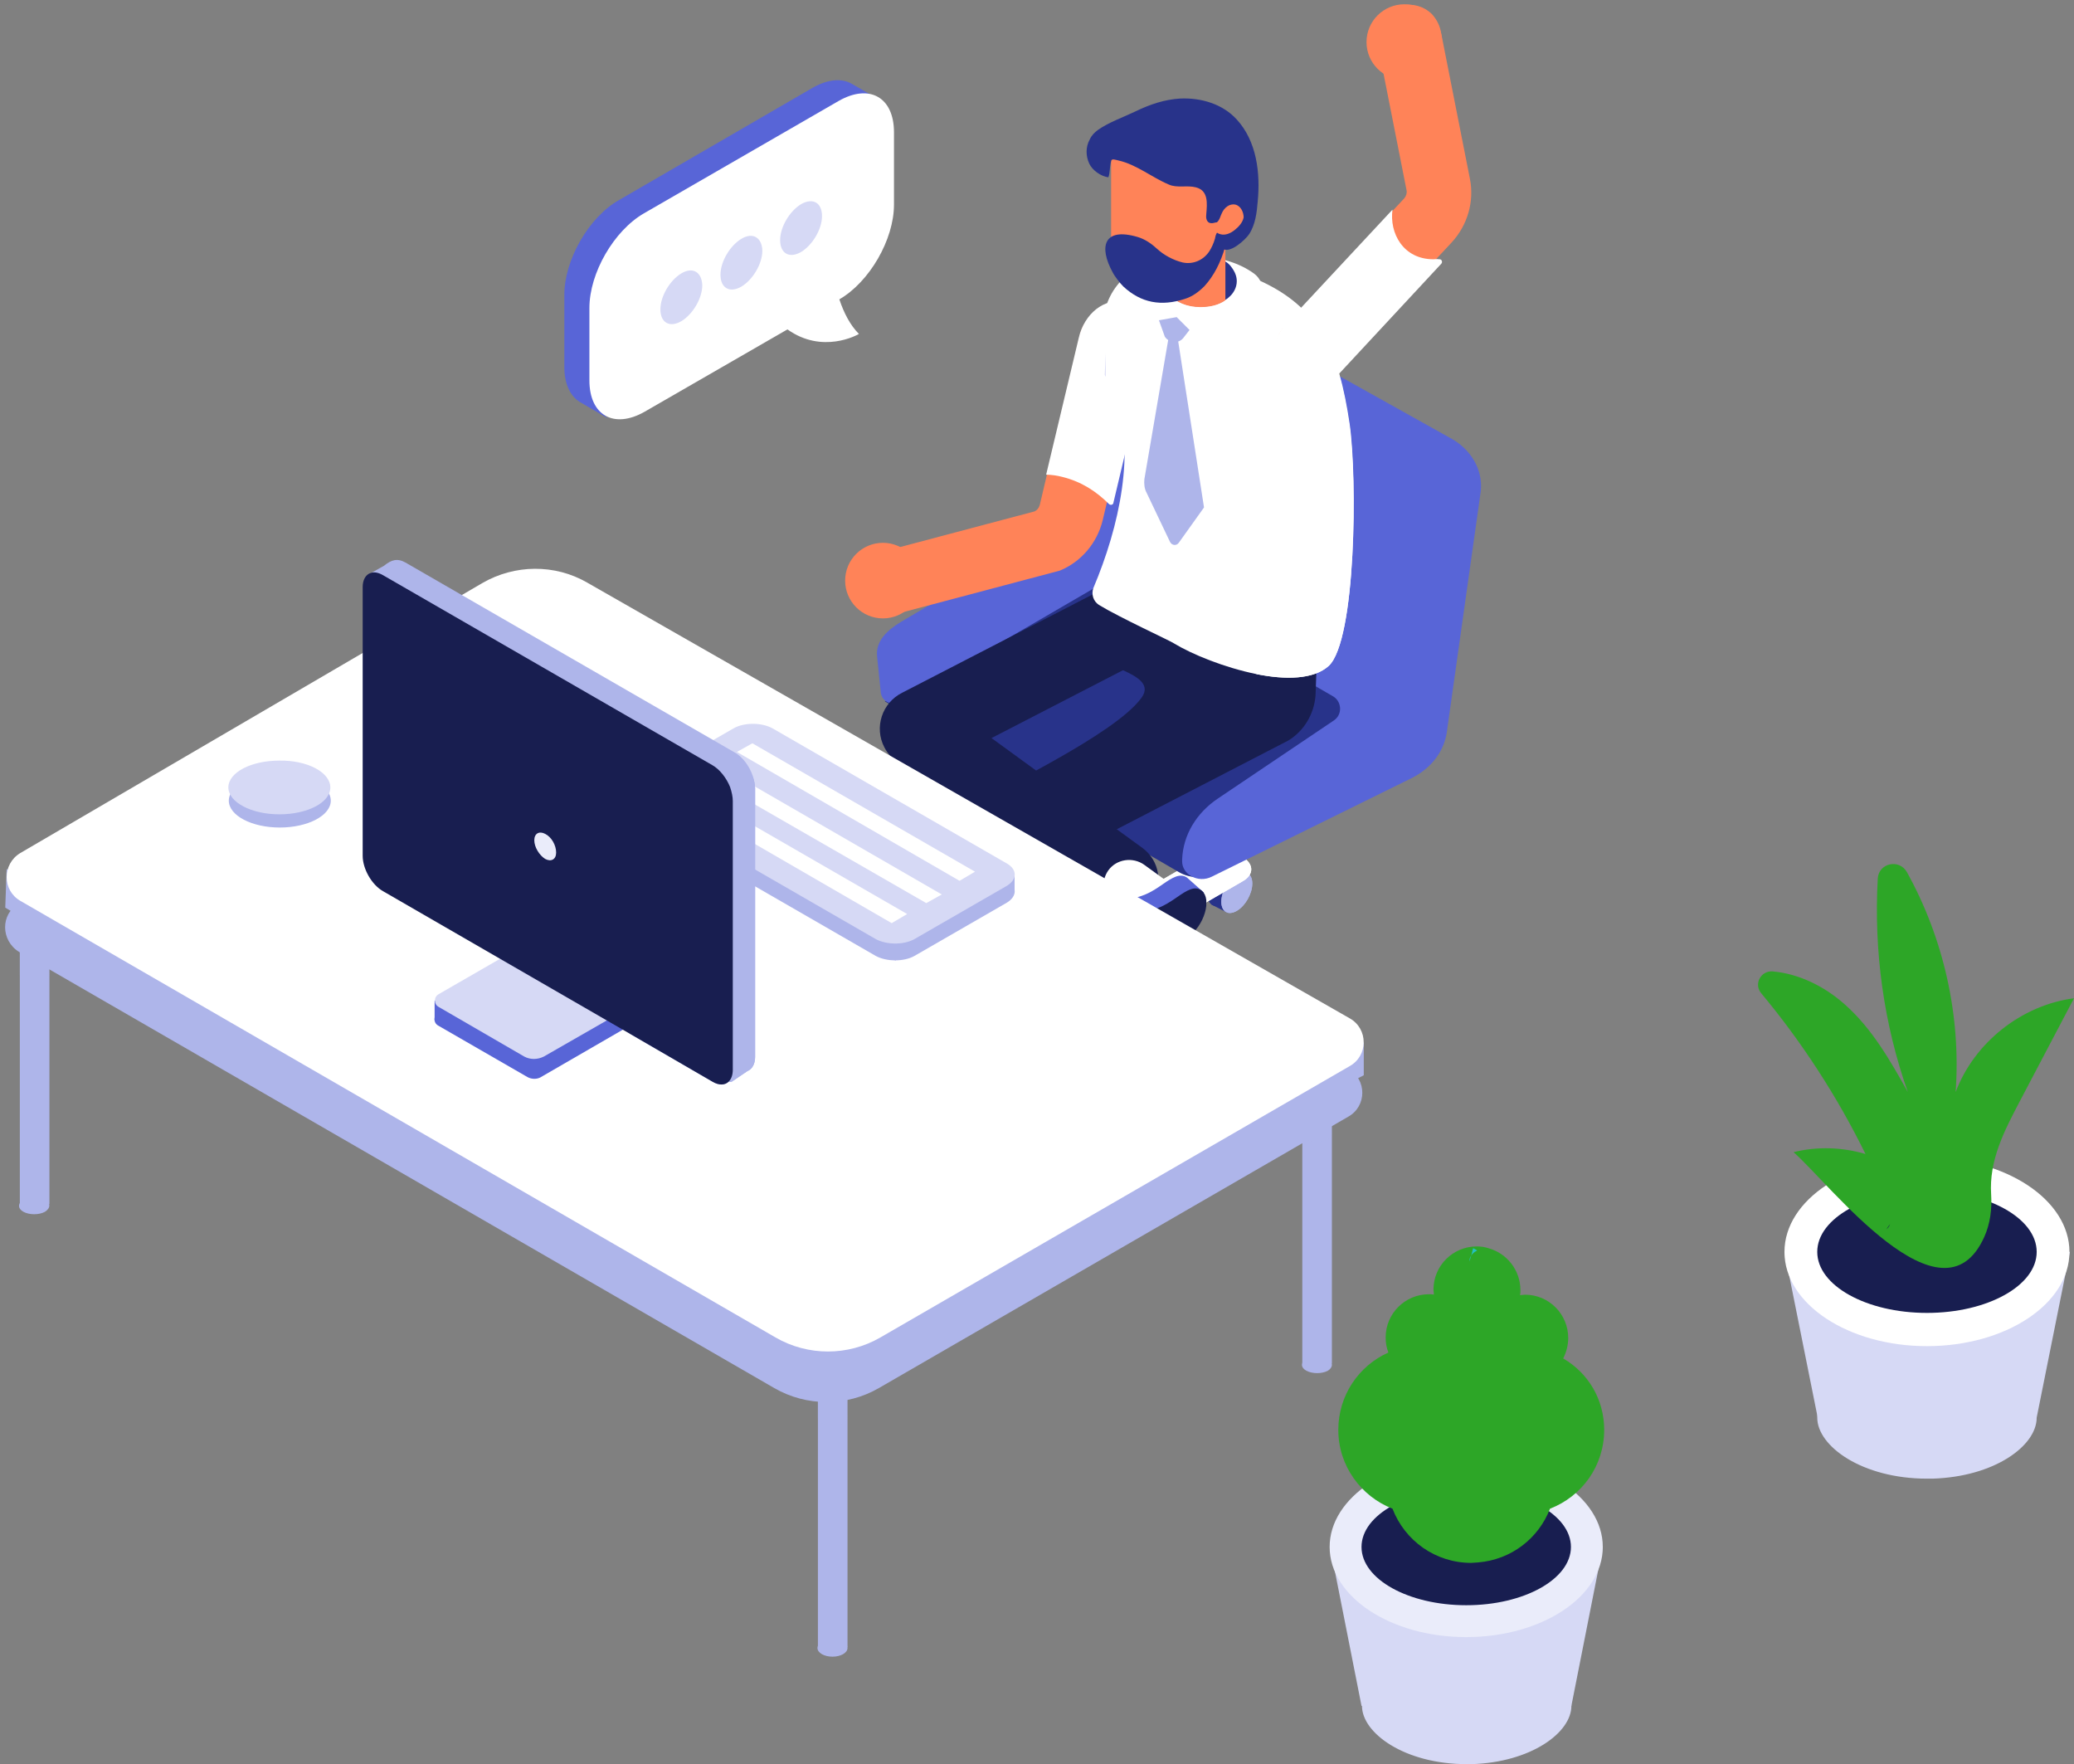 <svg width="214" height="182" viewBox="0 0 214 182" fill="none" xmlns="http://www.w3.org/2000/svg">
<rect x="0" y="0" width="214" height="182" fill="#808080" stroke="none"/>
<path d="M105.16 103.176C105.16 102.142 105.865 100.874 106.757 100.357C107.65 99.841 108.354 100.263 108.354 101.297C108.354 102.33 107.65 103.599 106.757 104.115C105.865 104.632 105.16 104.209 105.16 103.176Z" fill="#28338A"/>
<path d="M105.16 103.176C105.16 102.142 105.865 100.874 106.757 100.357C107.65 99.841 108.354 100.263 108.354 101.297C108.354 102.33 107.65 103.599 106.757 104.115C105.865 104.632 105.16 104.209 105.16 103.176Z" fill="#28338A"/>
<path d="M107.978 100.311L109.387 101.015L107.179 105.008L105.535 104.162L105.958 101.908L107.978 100.311Z" fill="#28338A"/>
<path d="M106.52 103.881C106.52 102.847 107.224 101.579 108.117 101.062C109.009 100.546 109.714 100.968 109.714 102.002C109.714 103.035 109.009 104.304 108.117 104.82C107.271 105.337 106.52 104.914 106.52 103.881Z" fill="#AEB5EA"/>
<path d="M106.52 103.881C106.52 102.847 107.224 101.579 108.117 101.062C109.009 100.546 109.714 100.968 109.714 102.002C109.714 103.035 109.009 104.304 108.117 104.82C107.271 105.337 106.52 104.914 106.52 103.881Z" fill="#AEB5EA"/>
<path d="M124.609 92.325C124.609 91.292 125.314 90.023 126.206 89.507C127.099 88.99 127.804 89.413 127.804 90.446C127.804 91.48 127.099 92.748 126.206 93.265C125.361 93.734 124.609 93.359 124.609 92.325Z" fill="#28338A"/>
<path d="M124.609 92.325C124.609 91.292 125.314 90.023 126.206 89.507C127.099 88.99 127.804 89.413 127.804 90.446C127.804 91.48 127.099 92.748 126.206 93.265C125.361 93.734 124.609 93.359 124.609 92.325Z" fill="#28338A"/>
<path d="M127.427 89.413L128.836 90.165L126.628 94.157L124.984 93.312L125.407 91.057L127.427 89.413Z" fill="#28338A"/>
<path d="M126.02 93.03C126.02 91.997 126.724 90.728 127.617 90.212C128.509 89.695 129.214 90.118 129.214 91.151C129.214 92.185 128.509 93.453 127.617 93.97C126.724 94.487 126.02 94.064 126.02 93.03Z" fill="#AEB5EA"/>
<path d="M126.02 93.03C126.02 91.997 126.724 90.728 127.617 90.212C128.509 89.695 129.214 90.118 129.214 91.151C129.214 92.185 128.509 93.453 127.617 93.97C126.724 94.487 126.02 94.064 126.02 93.03Z" fill="#AEB5EA"/>
<path d="M123.715 103.645C123.715 102.612 124.419 101.344 125.312 100.827C126.205 100.31 126.909 100.733 126.909 101.766C126.909 102.8 126.205 104.068 125.312 104.585C124.419 105.102 123.715 104.679 123.715 103.645Z" fill="#28338A"/>
<path d="M123.715 103.645C123.715 102.612 124.419 101.344 125.312 100.827C126.205 100.31 126.909 100.733 126.909 101.766C126.909 102.8 126.205 104.068 125.312 104.585C124.419 105.102 123.715 104.679 123.715 103.645Z" fill="#28338A"/>
<path d="M126.533 100.78L127.895 101.485L125.734 105.478L124.09 104.632L124.513 102.424L126.533 100.78Z" fill="#28338A"/>
<path d="M125.078 104.397C125.078 103.364 125.783 102.096 126.675 101.579C127.568 101.062 128.272 101.485 128.272 102.518C128.272 103.552 127.568 104.82 126.675 105.337C125.83 105.854 125.078 105.431 125.078 104.397Z" fill="#AEB5EA"/>
<path d="M125.078 104.397C125.078 103.364 125.783 102.096 126.675 101.579C127.568 101.062 128.272 101.485 128.272 102.518C128.272 103.552 127.568 104.82 126.675 105.337C125.83 105.854 125.078 105.431 125.078 104.397Z" fill="#AEB5EA"/>
<path d="M104.832 92.7C104.832 91.667 105.537 90.398 106.429 89.882C107.322 89.365 108.026 89.788 108.026 90.821C108.026 91.855 107.322 93.123 106.429 93.64C105.537 94.156 104.832 93.734 104.832 92.7Z" fill="#28338A"/>
<path d="M104.832 92.7C104.832 91.667 105.537 90.398 106.429 89.882C107.322 89.365 108.026 89.788 108.026 90.821C108.026 91.855 107.322 93.123 106.429 93.64C105.537 94.156 104.832 93.734 104.832 92.7Z" fill="#28338A"/>
<path d="M107.603 89.835L109.012 90.54L106.851 94.532L105.207 93.687L105.63 91.432L107.603 89.835Z" fill="#28338A"/>
<path d="M106.195 93.405C106.195 92.372 106.9 91.103 107.792 90.587C108.685 90.07 109.39 90.493 109.39 91.526C109.39 92.56 108.685 93.828 107.792 94.345C106.9 94.862 106.195 94.439 106.195 93.405Z" fill="#AEB5EA"/>
<path d="M106.195 93.405C106.195 92.372 106.9 91.103 107.792 90.587C108.685 90.07 109.39 90.493 109.39 91.526C109.39 92.56 108.685 93.828 107.792 94.345C106.9 94.862 106.195 94.439 106.195 93.405Z" fill="#AEB5EA"/>
<path d="M128.226 99.183L121.086 95.049L128.226 90.915C129.401 90.258 129.401 89.13 128.226 88.426C127.052 87.768 125.126 87.768 123.952 88.426L116.811 92.56L109.671 88.426C108.497 87.768 106.571 87.768 105.396 88.426C104.222 89.084 104.222 90.211 105.396 90.915L112.537 95.049L105.396 99.183C104.222 99.841 104.222 100.968 105.396 101.673C106.571 102.33 108.497 102.33 109.671 101.673L116.811 97.539L123.952 101.673C125.126 102.33 127.052 102.33 128.226 101.673C129.401 100.968 129.401 99.888 128.226 99.183Z" fill="white"/>
<path d="M128.226 99.183L121.086 95.049L128.226 90.915C129.401 90.258 129.401 89.13 128.226 88.426C127.052 87.768 125.126 87.768 123.952 88.426L116.811 92.56L109.671 88.426C108.497 87.768 106.571 87.768 105.396 88.426C104.222 89.084 104.222 90.211 105.396 90.915L112.537 95.049L105.396 99.183C104.222 99.841 104.222 100.968 105.396 101.673C106.571 102.33 108.497 102.33 109.671 101.673L116.811 97.539L123.952 101.673C125.126 102.33 127.052 102.33 128.226 101.673C129.401 100.968 129.401 99.888 128.226 99.183Z" fill="white"/>
<path d="M113.148 94.908C113.148 96.223 114.746 97.351 116.765 97.351C118.738 97.351 120.383 96.27 120.383 94.908C120.383 93.593 118.785 91.338 116.765 91.338C114.793 91.385 113.148 93.593 113.148 94.908Z" fill="#AEB5EA"/>
<path d="M114.133 93.171C114.133 94.157 115.307 94.956 116.763 94.956C118.22 94.956 119.394 94.157 119.394 93.171C119.394 92.184 118.22 91.386 116.763 91.386C115.307 91.386 114.133 92.184 114.133 93.171Z" fill="white"/>
<path d="M116.765 74.099C115.873 74.099 115.168 74.85 115.168 75.743V91.526C115.168 92.419 115.873 93.171 116.765 93.171C117.658 93.171 118.362 92.419 118.362 91.526V75.743C118.409 74.803 117.658 74.099 116.765 74.099Z" fill="#AEB5EA"/>
<path d="M91.301 72.361L121.647 89.977C122.868 90.681 124.418 90.681 125.639 89.93L149.315 75.321L117.466 56.343L91.301 72.361Z" fill="#28338A"/>
<path d="M128.224 33.231L149.597 45.162C151.758 46.29 153.027 48.45 152.792 50.658L149.316 75.32C149.081 77.434 147.718 79.266 145.605 80.299L125.03 90.446C123.62 91.151 121.929 90.211 121.976 88.802V88.661C122.07 86.171 123.432 83.87 125.687 82.366L137.619 74.334C138.558 73.723 138.464 72.314 137.478 71.797L116.104 59.443C115.635 59.161 114.554 59.678 114.131 59.959L92.805 72.361C92.006 72.877 90.973 72.361 90.879 71.421L90.503 67.757C90.315 66.113 91.583 64.986 92.993 64.14L111.548 53.195L119.017 35.908C120.52 32.761 124.842 31.492 128.224 33.231Z" fill="#5865D7"/>
<path d="M117.964 35.966L113.782 53.658C113.208 56.017 111.567 57.958 109.352 58.87L93.327 63.117C92.662 63.391 91.907 63.443 91.255 63.313C90.252 63.078 89.379 62.362 88.936 61.358C88.194 59.652 89.028 57.684 90.721 57.007L106.746 52.76C107.007 52.642 107.189 52.408 107.28 52.121L111.462 34.428C111.892 32.617 113.703 31.523 115.514 31.953C117.299 32.344 118.394 34.155 117.964 35.966Z" fill="#FF8358"/>
<path d="M111.305 34.872L107.944 48.968C108.517 48.981 109.077 49.06 109.624 49.203C111.592 49.698 113.09 50.675 114.419 51.991C114.588 52.16 114.875 52.082 114.888 51.848L118.523 36.552C119.122 34.064 117.95 31.628 115.943 31.159C113.963 30.729 111.878 32.344 111.305 34.872Z" fill="white"/>
<path d="M95.152 79.36C93.555 79.407 92.004 78.562 91.253 77.106C90.172 75.039 91.018 72.502 93.085 71.469L113.66 60.852C115.727 59.772 118.263 60.617 119.297 62.684C120.377 64.751 119.532 67.288 117.465 68.321L96.89 78.938C96.373 79.219 95.762 79.36 95.152 79.36Z" fill="#181E50"/>
<path d="M90.033 117.082C92.053 115.015 102.857 103.036 102.622 112.807C102.575 113.981 102.528 115.203 101.871 116.189C100.837 117.833 98.676 118.256 96.985 119.195C95.952 119.759 95.106 120.558 94.167 121.215C93.227 121.873 92.1 122.39 90.925 122.343C89.751 122.296 88.577 121.544 88.389 120.37C88.107 119.148 89.093 118.021 90.033 117.082Z" fill="#5865D7"/>
<path d="M100.225 104.868C99.897 104.633 99.568 104.445 99.239 104.257C99.098 104.163 98.91 104.116 98.769 104.069C98.722 104.069 98.722 104.069 98.675 104.069C98.393 104.116 98.112 104.163 97.783 104.163C97.783 104.257 97.736 104.351 97.736 104.398L96.843 109.847C96.608 111.303 97.595 112.666 99.051 112.901C100.507 113.136 101.87 112.149 102.104 110.693L102.762 106.841C101.963 106.136 101.118 105.432 100.225 104.868Z" fill="white"/>
<path d="M120.003 61.604L113.99 59.913L112.393 63.06L110.843 63.812C111.172 64.939 111.407 66.067 111.501 67.194C114.648 68.979 119.486 69.731 117.748 72.033C114.883 75.885 102.951 81.334 101.166 82.743C100.462 83.307 99.945 84.105 99.757 84.951L96.281 105.949C95.858 108.015 97.408 109.941 99.522 109.941H101.119C102.528 109.941 103.703 108.955 104.032 107.593L107.038 89.789L132.921 76.401C134.565 75.415 135.599 73.63 135.74 71.751L136.022 63.859L120.003 61.604Z" fill="#181E50"/>
<path d="M137.103 68.697C135.553 70.106 132.64 70.153 129.634 69.542C126.393 68.885 123.011 67.522 121.085 66.348C120.662 66.066 115.542 63.718 113.381 62.402C112.817 62.026 112.582 61.322 112.817 60.664C115.495 54.322 117.233 46.572 115.072 40.183C114.649 38.962 114.273 37.74 114.038 36.519V35.721V36.425C113.381 32.902 113.85 29.614 117.843 27.265C118.595 26.842 119.628 26.654 120.803 26.654C121.319 26.654 121.883 26.654 122.447 26.748C130.057 28.157 134.097 30.6 136.351 34.358C137.902 36.895 138.653 39.995 139.217 43.753C140.062 49.343 139.922 66.066 137.103 68.697Z" fill="white"/>
<path d="M113.992 38.68C114.039 38.727 114.039 38.821 114.086 38.867V36.519C114.086 36.472 114.086 36.472 114.086 36.425L113.992 38.68Z" fill="#D6D9F5"/>
<path d="M137.102 68.697C135.552 70.106 132.639 70.153 129.633 69.543C129.727 68.462 130.056 67.429 130.525 66.489C133.062 62.402 133.391 61.228 132.874 56.343C132.686 54.417 132.498 52.444 132.968 50.565C133.438 48.78 134.565 47.089 134.236 45.304C134.095 44.505 133.626 43.753 133.297 43.002C132.592 41.405 132.404 39.573 132.733 37.882C132.921 36.942 133.25 36.002 133.954 35.298C134.612 34.64 135.505 34.358 136.397 34.358C137.947 36.895 138.699 39.995 139.263 43.753C140.061 49.343 139.92 66.067 137.102 68.697Z" fill="white"/>
<path d="M137.386 38.304L149.788 25.01C151.432 23.225 152.136 20.783 151.667 18.434L148.66 3.214C148.519 2.509 148.143 1.852 147.674 1.382C146.922 0.677 145.842 0.349 144.761 0.537C142.929 0.865 141.755 2.65 142.131 4.435L145.137 19.655C145.184 19.937 145.09 20.219 144.902 20.454L132.501 33.748C131.232 35.11 131.326 37.224 132.689 38.492C134.004 39.761 136.118 39.667 137.386 38.304Z" fill="#FF8358"/>
<path d="M147.907 26.748C144.76 26.748 143.351 24.024 143.68 21.628L132.735 33.372C130.996 35.251 130.809 37.928 132.312 39.337C133.815 40.747 136.446 40.371 138.231 38.492L148.706 27.218C148.894 27.03 148.753 26.701 148.471 26.748C148.236 26.701 148.095 26.748 147.907 26.748Z" fill="white"/>
<path d="M115.54 94.721C114.741 94.721 113.896 94.486 113.191 93.97L92.992 79.266C91.207 77.951 90.831 75.462 92.099 73.677C93.415 71.891 95.904 71.516 97.689 72.784L117.889 87.487C119.674 88.802 120.05 91.292 118.781 93.077C117.983 94.158 116.761 94.721 115.54 94.721Z" fill="#181E50"/>
<path d="M120.988 94.439C121.317 94.251 121.646 94.063 121.974 93.828C122.115 93.734 122.256 93.594 122.35 93.499C122.397 93.453 122.397 93.453 122.397 93.453C122.491 93.171 122.585 92.889 122.726 92.654C122.679 92.607 122.585 92.56 122.538 92.466L118.075 89.225C116.901 88.379 115.21 88.614 114.364 89.788C113.519 90.963 113.754 92.654 114.928 93.499L118.122 95.801C119.062 95.379 120.048 94.956 120.988 94.439Z" fill="white"/>
<path d="M119.297 32.244L120.189 34.734C120.659 35.438 121.693 35.485 122.162 34.781L123.806 32.667L119.297 32.244Z" fill="#AEB5EA"/>
<path d="M129.679 31.54C128.458 32.949 127.095 34.499 126.015 35.674C125.545 36.191 124.7 36.144 124.277 35.58L121.411 32.715L117.982 33.325C117.559 33.419 117.184 33.09 117.184 32.667V31.587C117.184 29.238 118.828 27.171 121.129 26.702C121.881 26.561 122.68 26.467 123.525 26.467C125.78 26.467 127.847 27.124 129.303 28.158C130.431 28.91 130.618 30.507 129.679 31.54Z" fill="white"/>
<path d="M127.614 29.003C127.614 29.66 127.285 30.271 126.768 30.694C126.674 30.788 126.533 30.882 126.439 30.929C125.782 31.399 124.889 31.634 123.856 31.634C122.493 31.634 121.319 31.117 120.661 30.365C120.661 30.365 120.661 30.365 120.614 30.318C120.38 30.036 120.239 29.707 120.145 29.332C120.145 29.191 120.098 29.097 120.098 28.956C120.098 28.815 120.098 28.674 120.145 28.58C120.192 28.204 120.38 27.875 120.614 27.594C121.272 26.795 122.446 26.278 123.856 26.278C124.842 26.278 125.735 26.56 126.439 26.983C126.627 27.077 126.768 27.218 126.909 27.359C127.332 27.875 127.614 28.392 127.614 29.003Z" fill="#28338A"/>
<path d="M126.439 23.366V30.976C125.781 31.446 124.889 31.681 123.856 31.681C122.493 31.681 121.319 31.164 120.661 30.412C120.661 30.412 120.661 30.412 120.614 30.365C120.379 30.084 120.238 29.755 120.145 29.379V23.366C120.145 22.52 120.473 21.722 121.037 21.158C121.507 20.689 122.164 20.36 122.822 20.266C122.963 20.266 123.151 20.219 123.339 20.219C123.715 20.219 124.043 20.313 124.419 20.454C124.842 20.642 125.218 20.876 125.547 21.205C126.11 21.769 126.439 22.52 126.439 23.366Z" fill="#FF8358"/>
<path d="M120.567 30.6C123.245 30.459 125.359 28.768 125.359 26.701V20.547V20.078C124.748 19.89 124.137 19.796 123.433 19.796H123.386H123.245C123.104 19.796 123.01 19.796 122.869 19.843C122.822 19.843 122.775 19.843 122.775 19.843C122.493 19.89 122.164 19.984 121.929 20.125C121.788 20.172 121.695 20.266 121.601 20.36C121.554 20.407 121.507 20.453 121.46 20.453C121.319 20.547 121.225 20.688 121.131 20.782C120.614 21.393 120.238 22.239 120.238 23.178V29.097L120.567 30.6Z" fill="#FF8358"/>
<path d="M121.414 34.218L120.756 33.795L118.079 49.438C118.032 49.907 118.079 50.424 118.314 50.847L120.709 55.873C120.897 56.296 121.414 56.343 121.649 55.967L124.233 52.35L121.414 34.218Z" fill="#AEB5EA"/>
<path d="M127.379 22.615C127.426 22.615 127.426 22.521 127.426 22.474C127.426 22.521 127.426 22.568 127.379 22.615Z" fill="#5865D7"/>
<path d="M125.735 27.312C126.439 26.279 126.721 24.682 126.909 23.601C127.097 22.474 128.6 22.944 128.6 21.816C128.6 21.018 127.848 20.125 127.52 19.421C127.097 18.575 126.627 17.917 125.828 17.354C124.889 16.696 123.762 16.32 122.681 16.038C121.46 15.71 120.191 15.428 118.923 15.287L118.594 14.065H114.648V25.386C114.648 25.48 114.695 25.668 114.742 25.856C115.447 28.675 118.5 30.178 121.225 29.097L125.735 27.312Z" fill="#FF8358"/>
<path d="M113.286 13.407C114.413 12.609 115.917 12.092 117.185 11.481C118.641 10.777 120.144 10.26 121.788 10.166C123.949 10.072 126.157 10.73 127.613 12.327C129.68 14.582 130.056 17.87 129.774 20.782C129.68 21.91 129.539 23.178 128.882 24.165C128.553 24.681 126.862 26.278 126.11 25.621C125.499 25.104 126.251 24.117 125.969 23.319C125.922 23.225 125.875 23.084 125.828 23.037C125.687 22.896 125.452 22.943 125.265 22.99C125.124 23.037 124.936 23.037 124.795 22.99C124.466 22.849 124.419 22.426 124.466 22.098C124.56 20.97 124.701 19.655 123.386 19.326C122.493 19.091 121.46 19.42 120.614 19.044C118.829 18.293 117.279 16.977 115.4 16.555C115.165 16.508 114.695 16.32 114.648 16.602C114.46 17.447 114.554 17.729 114.366 18.293C113.615 18.199 112.722 17.588 112.393 16.883C112.018 16.085 112.018 15.145 112.44 14.394C112.628 13.971 112.91 13.689 113.286 13.407Z" fill="#28338A"/>
<path d="M122.259 30.835C123.011 30.6 123.669 30.13 124.279 29.52C125.266 28.439 125.97 27.03 126.393 25.527C126.487 25.104 126.534 24.728 126.534 24.352C126.534 24.164 126.487 23.93 126.346 23.789C126.158 23.648 125.83 23.742 125.642 23.93C125.454 24.117 125.407 24.399 125.36 24.634C125.219 25.104 125.031 25.527 124.796 25.902C124.185 26.842 123.105 27.312 122.025 27.077C121.038 26.842 120.052 26.278 119.441 25.715C118.83 25.151 118.173 24.681 117.374 24.446C113.851 23.413 113.381 25.48 114.79 28.063C115.025 28.533 115.542 29.191 115.918 29.567C117.75 31.258 119.817 31.633 122.259 30.835Z" fill="#28338A"/>
<path d="M124.844 23.084C124.938 23.131 125.079 23.131 125.22 23.131C125.22 23.084 125.22 23.084 125.266 23.037L124.844 23.084Z" fill="#FF8358"/>
<path d="M127.476 21.111C126.865 20.97 126.302 21.44 126.067 22.004C125.926 22.286 125.879 22.567 125.691 22.802C125.597 22.943 125.409 23.037 125.268 23.084C125.08 23.507 125.456 24.071 125.926 24.165C126.443 24.305 126.959 24.071 127.382 23.742C127.805 23.413 128.228 22.943 128.322 22.427C128.322 21.91 128.04 21.252 127.476 21.111Z" fill="#FF8358"/>
<path d="M124.231 92.091L122.587 90.634C122.352 90.4 122.024 90.306 121.648 90.353C120.802 90.493 119.863 91.386 118.923 91.903C117.984 92.466 117.044 92.654 116.105 92.889C115.165 93.124 114.226 93.406 113.286 94.111C111.407 95.52 110.092 99.325 111.313 100.452C111.407 100.593 111.548 100.687 111.689 100.781L113.38 102.19L115.87 98.855C115.964 98.808 116.011 98.714 116.105 98.667C117.044 97.822 117.984 96.929 118.923 96.412C119.816 95.896 120.755 95.708 121.648 94.862C122.164 94.345 122.54 93.688 122.775 92.983L124.231 92.091Z" fill="#5865D7"/>
<path d="M114.79 95.426C112.911 96.835 111.596 100.64 112.817 101.768C113.193 102.331 113.992 102.378 114.79 102.05C115.73 101.674 116.716 100.828 117.609 99.983C118.548 99.137 119.488 98.245 120.427 97.728C121.32 97.211 122.259 97.023 123.152 96.178C123.856 95.473 124.373 94.393 124.467 93.453C124.467 93.406 124.467 93.406 124.467 93.359C124.467 93.312 124.467 93.265 124.467 93.218C124.467 93.171 124.467 93.171 124.467 93.124C124.467 93.077 124.467 93.077 124.467 93.03C124.467 92.983 124.467 92.936 124.467 92.889V92.843C124.373 92.044 123.856 91.574 123.152 91.668C122.306 91.809 121.367 92.702 120.427 93.218C119.488 93.782 118.548 93.97 117.609 94.205C116.716 94.44 115.73 94.722 114.79 95.426Z" fill="#181E50"/>
<path d="M91.102 63.798C93.255 63.798 95.001 62.052 95.001 59.899C95.001 57.746 93.255 56 91.102 56C88.949 56 87.203 57.746 87.203 59.899C87.203 62.052 88.949 63.798 91.102 63.798Z" fill="#FF8358"/>
<path d="M144.899 8.24C147.052 8.24 148.798 6.495 148.798 4.341C148.798 2.188 147.052 0.442 144.899 0.442C142.746 0.442 141 2.188 141 4.341C141 6.495 142.746 8.24 144.899 8.24Z" fill="#FF8358"/>
<path d="M16.844 102.941L56.115 124.644L78.757 112.008L16.844 102.941Z" fill="#AEB5EA"/>
<path d="M85.898 170.914C86.754 170.914 87.448 170.514 87.448 170.021C87.448 169.529 86.754 169.129 85.898 169.129C85.042 169.129 84.348 169.529 84.348 170.021C84.348 170.514 85.042 170.914 85.898 170.914Z" fill="#AEB5EA"/>
<path d="M87.448 141.038V169.787C87.448 169.834 87.448 169.881 87.448 169.881C87.401 169.975 87.307 170.022 87.213 170.022H84.629C84.535 170.022 84.442 169.975 84.394 169.881C84.394 169.834 84.394 169.787 84.394 169.787V141.038C84.394 140.897 84.489 140.803 84.629 140.803H87.213C87.307 140.756 87.448 140.897 87.448 141.038Z" fill="#AEB5EA"/>
<g opacity="0.63">
<g opacity="0.63">
<g opacity="0.63">
<g opacity="0.63">
<g opacity="0.63">
<g opacity="0.63">
<path opacity="0.63" d="M87.448 145.971C87.448 146.018 87.448 146.065 87.401 146.065C87.401 146.112 87.448 146.159 87.448 146.206C87.448 146.441 87.307 146.676 86.978 146.816C86.368 147.145 85.381 147.145 84.77 146.816C84.489 146.629 84.301 146.394 84.301 146.206C84.301 146.159 84.301 146.112 84.348 146.065C84.348 146.018 84.301 146.018 84.301 145.971V141.039C84.301 140.898 84.395 140.804 84.536 140.804H87.119C87.26 140.804 87.354 140.898 87.354 141.039V145.971H87.448Z" fill="#AEB5EA"/>
</g>
</g>
</g>
</g>
</g>
</g>
<path d="M4.631 125.02C4.02 125.349 3.034 125.349 2.423 125.02C1.812 124.691 1.812 124.127 2.423 123.752C3.034 123.423 4.02 123.423 4.631 123.752C5.241 124.08 5.241 124.644 4.631 125.02Z" fill="#AEB5EA"/>
<path d="M5.1 95.332V124.08C5.1 124.127 5.1 124.174 5.1 124.174C5.053 124.268 4.959 124.315 4.865 124.315H2.282C2.188 124.315 2.094 124.268 2.047 124.174C2.047 124.127 2.047 124.08 2.047 124.08V95.332C2.047 95.191 2.141 95.097 2.282 95.097H4.865C5.006 95.097 5.1 95.238 5.1 95.332Z" fill="#AEB5EA"/>
<g opacity="0.63">
<g opacity="0.63">
<g opacity="0.63">
<g opacity="0.63">
<g opacity="0.63">
<g opacity="0.63">
<path opacity="0.63" d="M5.1 100.264C5.1 100.311 5.1 100.358 5.053 100.358C5.053 100.405 5.1 100.452 5.1 100.499C5.1 100.734 4.96 100.969 4.631 101.109C4.02 101.438 3.034 101.438 2.423 101.109C2.141 100.922 1.953 100.687 1.953 100.499C1.953 100.452 1.953 100.405 2 100.358C2 100.311 1.953 100.311 1.953 100.264V95.332C1.953 95.191 2.047 95.097 2.188 95.097H4.772C4.913 95.097 5.006 95.191 5.006 95.332V100.264H5.1Z" fill="#AEB5EA"/>
</g>
</g>
</g>
</g>
</g>
</g>
<path d="M137.006 141.414C136.395 141.743 135.409 141.743 134.798 141.414C134.187 141.086 134.187 140.522 134.798 140.146C135.409 139.817 136.395 139.817 137.006 140.146C137.569 140.522 137.569 141.086 137.006 141.414Z" fill="#AEB5EA"/>
<path d="M137.428 111.773V140.522C137.428 140.569 137.428 140.616 137.428 140.616C137.381 140.71 137.287 140.756 137.193 140.756H134.61C134.516 140.756 134.422 140.71 134.375 140.616C134.375 140.569 134.375 140.522 134.375 140.522V111.773C134.375 111.632 134.469 111.538 134.61 111.538H137.193C137.334 111.538 137.428 111.632 137.428 111.773Z" fill="#AEB5EA"/>
<g opacity="0.63">
<g opacity="0.63">
<g opacity="0.63">
<g opacity="0.63">
<g opacity="0.63">
<g opacity="0.63">
<path opacity="0.63" d="M137.429 116.705C137.429 116.752 137.429 116.799 137.382 116.799C137.382 116.846 137.429 116.893 137.429 116.94C137.429 117.175 137.288 117.41 136.959 117.551C136.348 117.88 135.362 117.88 134.751 117.551C134.469 117.363 134.281 117.128 134.281 116.94C134.281 116.893 134.281 116.846 134.328 116.799C134.328 116.752 134.281 116.752 134.281 116.705V111.773C134.281 111.632 134.375 111.538 134.516 111.538H137.1C137.241 111.538 137.335 111.632 137.335 111.773V116.705H137.429Z" fill="#AEB5EA"/>
</g>
</g>
</g>
</g>
</g>
</g>
<path d="M0.684 89.648L0.543 93.641L9.891 99.231L9.421 95.849L0.684 89.648Z" fill="#AEB5EA"/>
<path d="M140.717 110.928V107.546L130.523 114.075L131.228 115.907L140.717 110.928Z" fill="#AEB5EA"/>
<path d="M1.954 93.218L49.634 65.362C52.969 63.436 57.103 63.389 60.438 65.315L139.121 110.27C141.047 111.35 141.047 114.122 139.121 115.202L90.69 143.199C87.355 145.125 83.221 145.125 79.886 143.199L1.954 98.197C0.075 97.023 0.028 94.298 1.954 93.218Z" fill="#AEB5EA"/>
<path d="M2.097 88.004L49.776 60.148C53.111 58.222 57.245 58.175 60.581 60.101L139.264 105.056C141.19 106.136 141.19 108.908 139.264 109.988L90.832 137.985C87.497 139.911 83.363 139.911 80.028 137.985L2.097 92.936C0.218 91.856 0.218 89.131 2.097 88.004Z" fill="white"/>
<path d="M90.362 98.62L66.17 84.668C65.089 84.057 65.089 83.024 66.17 82.366L75.706 76.87C76.786 76.259 78.571 76.259 79.698 76.87L103.891 90.822C104.971 91.432 104.971 92.466 103.891 93.123L94.355 98.62C93.274 99.23 91.489 99.23 90.362 98.62Z" fill="#AEB5EA"/>
<path d="M65.371 81.756V84.058L92.382 99.09L104.689 91.949V90.211L65.371 81.756Z" fill="#AEB5EA"/>
<path d="M90.362 96.882L66.17 82.931C65.089 82.32 65.089 81.287 66.17 80.629L75.706 75.133C76.786 74.522 78.571 74.522 79.698 75.133L103.891 89.084C104.971 89.695 104.971 90.728 103.891 91.386L94.355 96.882C93.274 97.493 91.489 97.493 90.362 96.882Z" fill="#D6D9F5"/>
<path d="M95.577 93.453L72.09 79.924L74.157 78.703L97.597 92.279L95.577 93.453Z" fill="#D6D9F5"/>
<path d="M92.007 95.473L68.566 81.944L70.633 80.769L94.074 94.298L92.007 95.473Z" fill="#D6D9F5"/>
<path d="M72.559 79.924L95.576 93.171L97.174 92.278L74.156 78.984L72.559 79.924Z" fill="white"/>
<path d="M69.035 81.943L92.006 95.237L93.603 94.298L70.632 81.051L69.035 81.943Z" fill="white"/>
<path d="M76.035 77.575L99.006 90.869L100.603 89.93L77.632 76.683L76.035 77.575Z" fill="white"/>
<path d="M28.871 85.373C31.776 85.373 34.132 84.132 34.132 82.602C34.132 81.071 31.776 79.83 28.871 79.83C25.965 79.83 23.609 81.071 23.609 82.602C23.609 84.132 25.965 85.373 28.871 85.373Z" fill="#AEB5EA"/>
<path d="M34.085 81.24C34.085 82.79 31.736 84.011 28.824 84.011C25.911 84.011 23.562 82.743 23.562 81.24C23.562 79.689 25.911 78.468 28.824 78.468C31.736 78.421 34.085 79.689 34.085 81.24Z" fill="#D6D9F5"/>
<path d="M54.423 111.115L45.216 105.807C44.699 105.525 44.699 104.774 45.216 104.492L55.644 98.479C56.067 98.244 56.584 98.244 56.959 98.479L65.321 103.317C66.213 103.834 66.213 105.102 65.321 105.619L55.738 111.162C55.362 111.35 54.846 111.35 54.423 111.115Z" fill="#5865D7"/>
<path d="M44.844 103.223V105.243L54.098 109.894L62.647 106.371L65.983 104.257V102.425L55.272 102.848L48.696 104.774L44.844 103.223Z" fill="#5865D7"/>
<path d="M54.094 109.001L45.263 103.881C44.746 103.599 44.746 102.848 45.263 102.566L55.691 96.553C56.114 96.318 56.63 96.318 57.006 96.553L65.368 101.392C66.26 101.908 66.26 103.177 65.368 103.693L56.114 109.001C55.456 109.33 54.705 109.33 54.094 109.001Z" fill="#D6D9F5"/>
<path d="M77.913 81.334V109.049C77.913 109.8 77.584 110.317 77.114 110.505L75.517 111.585C75.423 111.632 75.282 111.632 75.188 111.585C75.141 111.538 75.094 111.445 75.094 111.351V109.847L65.465 104.257L41.836 90.635C40.662 89.977 39.722 88.333 39.722 86.971V60.43L38.031 59.255C38.078 59.255 38.078 59.208 38.125 59.208L39.628 58.363C40.38 57.752 40.991 57.564 41.836 58.034L75.799 77.623C76.645 78.092 77.349 79.079 77.678 80.065C77.819 80.535 77.913 80.958 77.913 81.334Z" fill="#AEB5EA"/>
<path d="M77.914 81.334V109.049C77.914 109.8 77.585 110.317 77.116 110.505L75.519 111.586C75.424 111.632 75.284 111.632 75.19 111.586C74.814 111.961 74.203 112.008 73.499 111.586L64.996 106.653L65.466 104.257L69.6 84.011L75.331 81.24L77.679 80.112C77.82 80.535 77.914 80.958 77.914 81.334Z" fill="#AEB5EA"/>
<path d="M75.612 82.648V110.363C75.612 110.88 75.472 111.303 75.19 111.585C74.814 111.96 74.203 112.007 73.499 111.585L64.996 106.652L39.536 91.949C38.361 91.291 37.422 89.647 37.422 88.285V60.57C37.422 59.912 37.657 59.443 38.032 59.208C38.08 59.208 38.08 59.161 38.127 59.161C38.502 58.973 38.972 59.02 39.536 59.349L73.499 78.937C74.25 79.36 74.955 80.252 75.331 81.192C75.519 81.756 75.612 82.225 75.612 82.648Z" fill="#181E50"/>
<path d="M57.384 87.956C57.384 88.661 56.867 88.943 56.256 88.614C55.646 88.238 55.129 87.392 55.129 86.688C55.129 85.983 55.646 85.701 56.256 86.03C56.914 86.359 57.384 87.205 57.384 87.956Z" fill="#EAECFA"/>
<path d="M213.578 129.153L210.149 146.252H187.554L184.125 129.153H213.578Z" fill="#D6D9F5"/>
<path d="M210.15 146.253C210.15 149.165 205.781 152.359 199.392 152.547C199.205 152.547 199.017 152.547 198.829 152.547C192.158 152.547 187.508 149.212 187.508 146.253C187.508 143.293 192.158 139.958 198.829 139.958C200.567 139.958 202.117 140.193 203.526 140.569C207.613 141.649 210.15 144.045 210.15 146.253Z" fill="#D6D9F5"/>
<path d="M198.828 138.877C206.949 138.877 213.531 134.524 213.531 129.154C213.531 123.783 206.949 119.43 198.828 119.43C190.708 119.43 184.125 123.783 184.125 129.154C184.125 134.524 190.708 138.877 198.828 138.877Z" fill="white"/>
<path d="M198.829 135.448C205.081 135.448 210.15 132.629 210.15 129.153C210.15 125.677 205.081 122.858 198.829 122.858C192.576 122.858 187.508 125.677 187.508 129.153C187.508 132.629 192.576 135.448 198.829 135.448Z" fill="#181E50"/>
<path d="M201.787 112.665C202.35 104.82 200.565 96.835 196.76 89.976C195.962 88.567 193.848 89.037 193.754 90.634C193.331 98.103 194.365 105.619 196.854 112.665C195.022 109.377 193.143 106.089 190.325 103.599C188.258 101.767 185.627 100.452 182.903 100.217C181.682 100.123 180.93 101.532 181.728 102.472C185.956 107.545 189.573 113.135 192.486 119.054C190.09 118.349 187.506 118.255 185.064 118.866C188.822 122.154 200.378 137.327 204.746 127.603C205.357 126.241 205.545 124.738 205.451 123.235C205.216 119.711 206.813 116.658 208.363 113.699C210.242 110.129 212.121 106.558 214 102.988C208.598 103.693 203.713 107.545 201.787 112.665ZM194.647 126.805L195.022 126.288C194.928 126.523 194.835 126.664 194.647 126.805Z" fill="#2DA627"/>
<path d="M165.38 159.593L162.139 175.987H140.483L137.242 159.593H165.38Z" fill="#D6D9F5"/>
<path d="M162.14 175.987C162.14 178.759 157.959 181.812 151.852 182C151.664 182 151.476 182 151.335 182C144.947 182 140.531 178.806 140.531 175.987C140.531 173.122 144.994 169.975 151.335 169.975C152.98 169.975 154.483 170.209 155.845 170.538C159.697 171.572 162.14 173.873 162.14 175.987Z" fill="#D6D9F5"/>
<path d="M151.288 168.894C159.071 168.894 165.38 164.73 165.38 159.593C165.38 154.456 159.071 150.292 151.288 150.292C143.505 150.292 137.195 154.456 137.195 159.593C137.195 164.73 143.505 168.894 151.288 168.894Z" fill="#EAECFA"/>
<path d="M151.289 165.606C157.256 165.606 162.093 162.914 162.093 159.593C162.093 156.272 157.256 153.58 151.289 153.58C145.322 153.58 140.484 156.272 140.484 159.593C140.484 162.914 145.322 165.606 151.289 165.606Z" fill="#181E50"/>
<path d="M165.523 147.521C165.523 151.232 163.221 154.379 159.933 155.647C158.759 158.701 155.94 160.909 152.511 161.19C152.276 161.19 152.041 161.237 151.807 161.237C148.095 161.237 144.948 158.936 143.68 155.647C140.439 154.379 138.09 151.232 138.09 147.521C138.09 143.951 140.204 140.897 143.257 139.535C143.069 139.065 142.975 138.549 142.975 137.985C142.975 135.495 144.995 133.522 147.438 133.522C147.626 133.522 147.814 133.522 147.955 133.569C147.955 133.381 147.908 133.193 147.908 133.052C147.908 130.563 149.928 128.59 152.37 128.59C152.793 128.59 153.169 128.637 153.592 128.778C155.471 129.294 156.88 131.033 156.88 133.099C156.88 133.287 156.88 133.475 156.833 133.616C157.021 133.616 157.209 133.569 157.35 133.569C159.839 133.569 161.812 135.589 161.812 138.032C161.812 138.783 161.624 139.488 161.295 140.146C163.879 141.649 165.523 144.373 165.523 147.521Z" fill="#2DA627"/>
<path d="M151.621 130.14C151.621 129.905 151.668 129.717 151.809 129.529L151.621 130.14Z" fill="#25C0C1"/>
<path d="M151.997 128.777C152.137 128.824 152.278 128.918 152.419 129.012C152.137 129.153 151.95 129.294 151.809 129.529L151.997 128.777Z" fill="#25C0C1"/>
<path d="M61.331 39.714V32.245C61.331 28.627 63.867 24.259 66.968 22.474L87.026 10.871C88.576 9.978 90.032 9.884 91.066 10.495C90.032 9.884 88.999 9.274 87.919 8.663C86.885 8.052 85.476 8.146 83.879 9.039L63.867 20.642C60.72 22.427 58.23 26.842 58.23 30.412V37.882C58.23 39.666 58.888 40.935 59.875 41.498L63.022 43.331C61.989 42.767 61.378 41.498 61.331 39.714Z" fill="#5865D7"/>
<path d="M86.559 10.401C89.706 8.616 92.243 10.025 92.243 13.642V21.111C92.243 24.728 89.706 29.097 86.606 30.882C87.075 32.291 87.733 33.56 88.626 34.452C88.485 34.546 84.868 36.566 81.251 33.983L66.5 42.485C63.353 44.27 60.816 42.861 60.816 39.244V31.775C60.816 28.158 63.353 23.789 66.453 22.004L86.559 10.401Z" fill="white"/>
<path d="M82.657 21.064C81.483 21.769 80.496 23.413 80.496 24.775C80.496 26.138 81.436 26.701 82.657 25.997C83.831 25.292 84.818 23.648 84.818 22.286C84.818 20.923 83.878 20.36 82.657 21.064Z" fill="#D6D9F5"/>
<path d="M76.501 24.635C75.326 25.339 74.34 26.983 74.34 28.346C74.34 29.708 75.279 30.272 76.501 29.567C77.675 28.862 78.662 27.218 78.662 25.856C78.615 24.494 77.675 23.93 76.501 24.635Z" fill="#D6D9F5"/>
<path d="M70.302 28.205C69.127 28.91 68.141 30.554 68.141 31.916C68.141 33.278 69.08 33.842 70.302 33.137C71.476 32.433 72.462 30.789 72.462 29.426C72.415 28.064 71.476 27.5 70.302 28.205Z" fill="#D6D9F5"/>
</svg>

